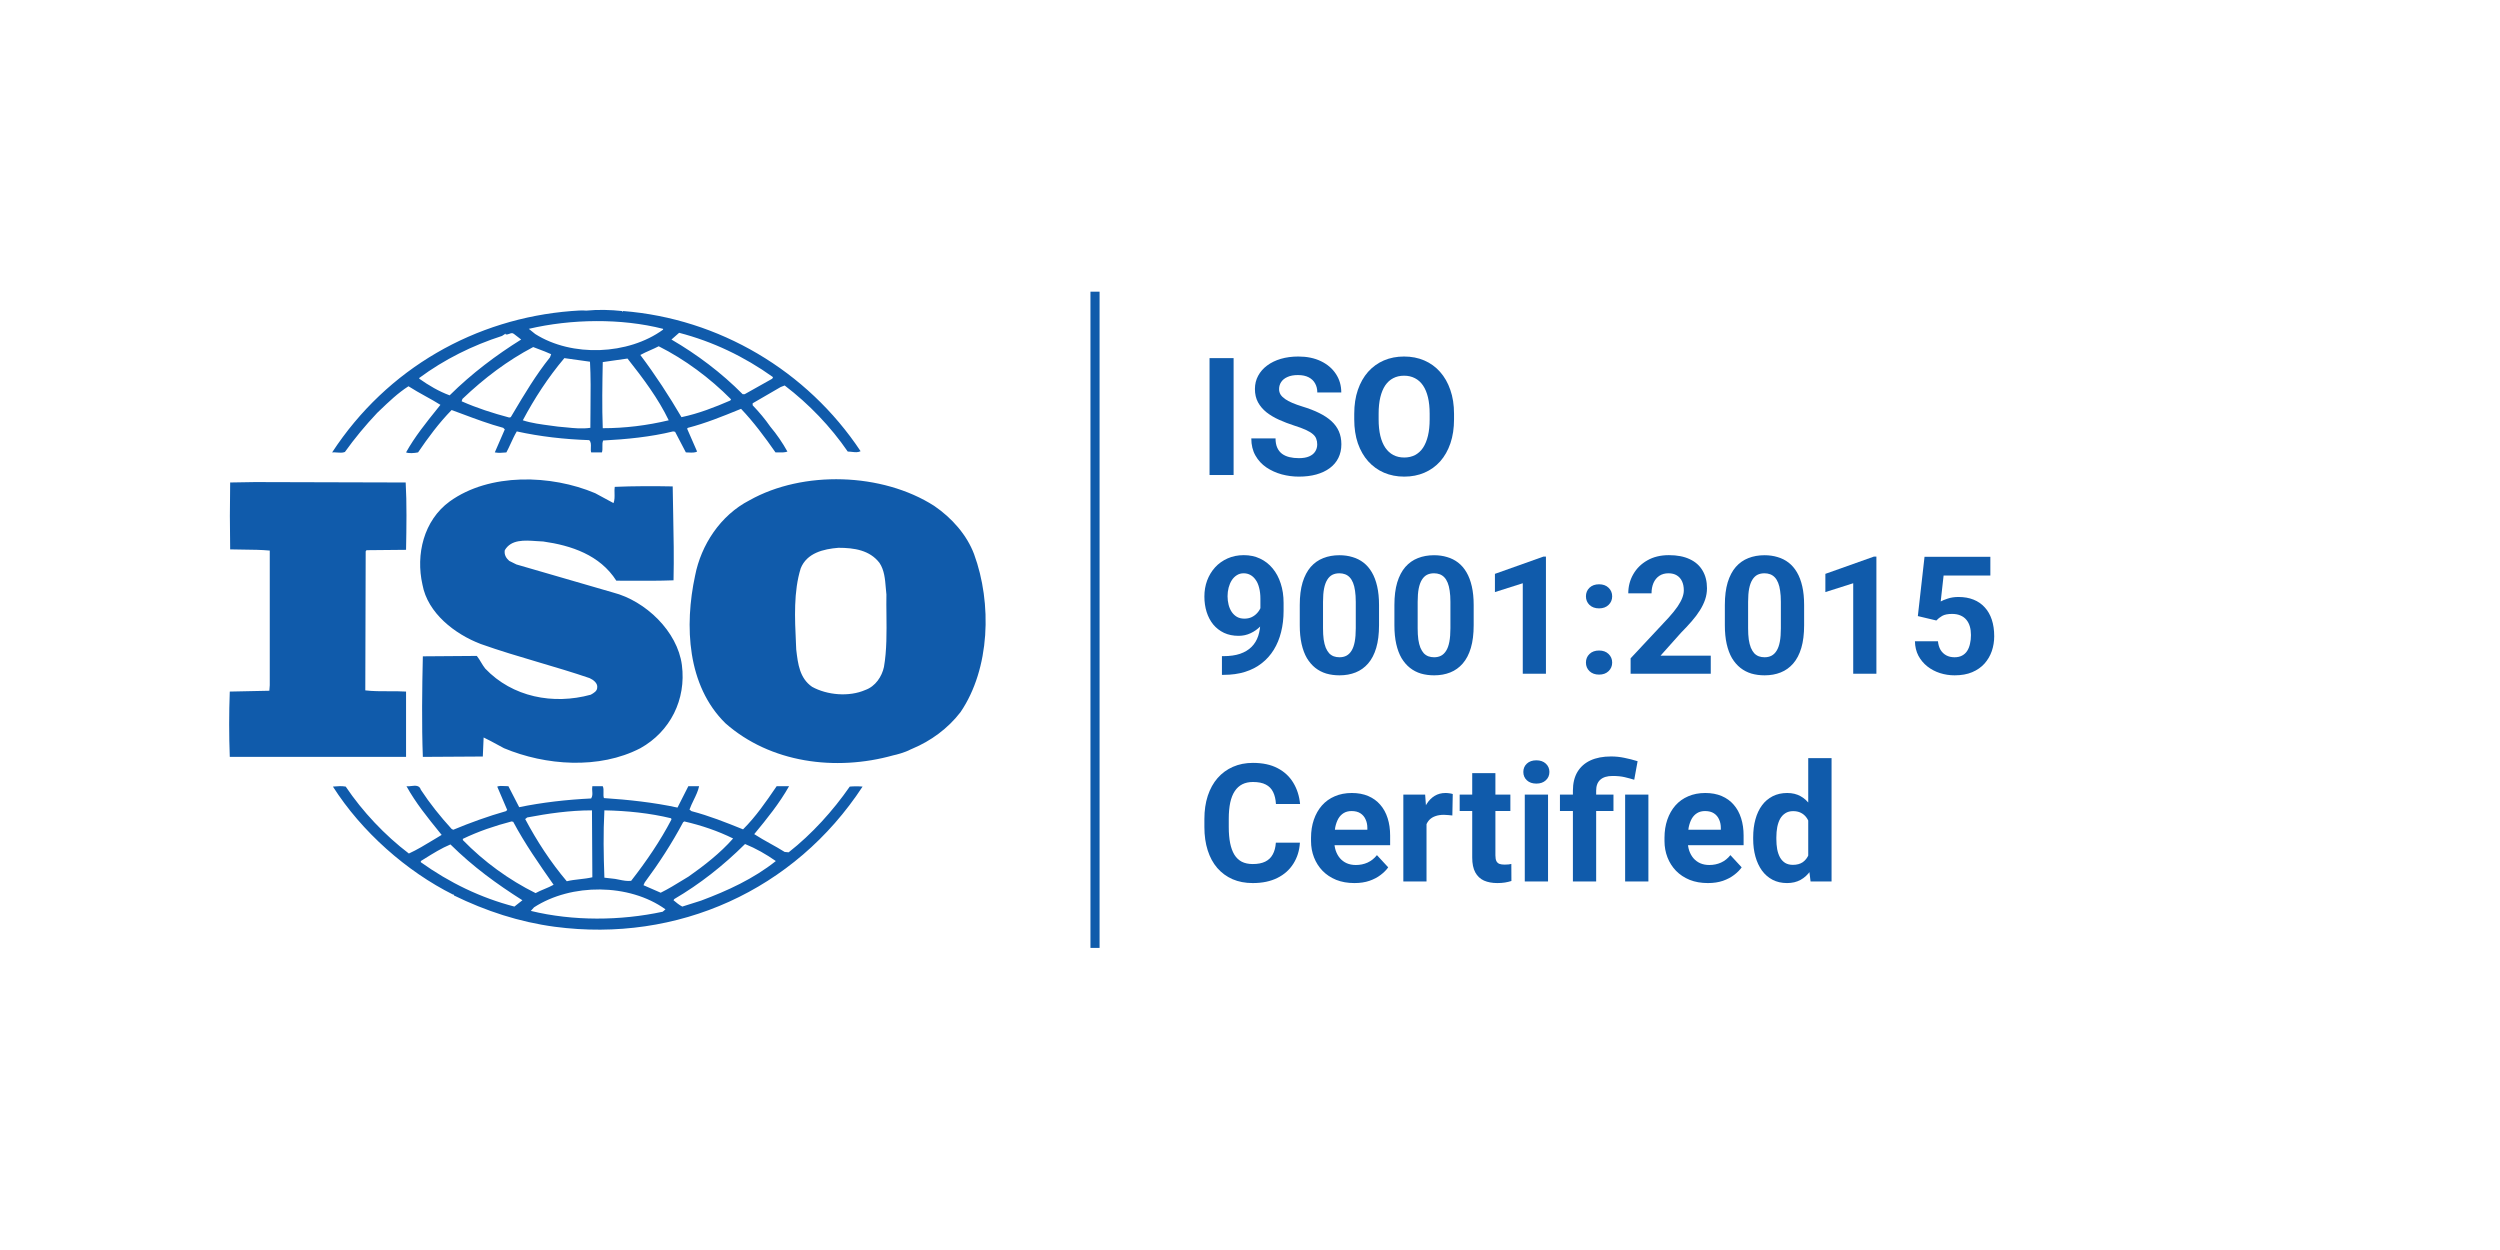 <svg xmlns="http://www.w3.org/2000/svg" width="168" height="84" viewBox="0 0 168 84" fill="none"><path fill-rule="evenodd" clip-rule="evenodd" d="M44.532 61.268L44.721 61.108C42.279 59.35 38.384 59.35 35.885 60.974L35.671 61.213C38.515 61.905 41.689 61.88 44.532 61.268ZM34.568 60.922L35.106 60.497C33.386 59.406 31.801 58.259 30.27 56.746C29.665 56.998 29.1 57.351 28.54 57.7C28.453 57.754 28.367 57.808 28.28 57.862V57.942C30.216 59.325 32.31 60.336 34.568 60.922ZM47.113 60.522C48.887 59.858 50.634 59.059 52.136 57.862C51.491 57.41 50.795 57.012 50.067 56.718C48.592 58.181 47.034 59.405 45.311 60.416L45.26 60.497C45.449 60.657 45.638 60.814 45.85 60.922L47.113 60.522ZM46.279 58.9C47.302 58.181 48.403 57.329 49.265 56.346C48.242 55.841 47.141 55.466 45.984 55.2L45.906 55.255C45.154 56.665 44.293 57.995 43.325 59.3L43.242 59.486L44.399 59.991C44.903 59.742 45.39 59.444 45.873 59.147C46.009 59.064 46.144 58.982 46.279 58.9ZM37.202 59.456C36.234 58.074 35.267 56.691 34.489 55.227L34.379 55.2C33.252 55.494 32.15 55.866 31.103 56.371V56.452C32.526 57.915 34.219 59.139 35.991 60.017C36.176 59.913 36.379 59.829 36.583 59.744C36.796 59.655 37.009 59.566 37.202 59.456ZM45.122 55.069L45.099 54.988C43.675 54.642 42.145 54.483 40.615 54.455C40.533 56.024 40.56 57.409 40.615 58.98L41.067 59.031C41.253 59.042 41.433 59.079 41.612 59.116C41.878 59.17 42.14 59.223 42.413 59.192C43.431 57.887 44.376 56.504 45.122 55.069ZM38.947 59.085C39.236 59.052 39.528 59.019 39.806 58.953L39.78 54.456C38.276 54.456 36.824 54.669 35.428 54.933L35.293 55.041C36.072 56.505 36.984 57.915 38.087 59.22C38.359 59.152 38.651 59.119 38.947 59.085ZM33.925 52.824C34.005 52.829 34.086 52.834 34.165 52.834L34.889 54.242C36.448 53.923 38.06 53.737 39.727 53.656C39.823 53.496 39.812 53.345 39.8 53.18C39.792 53.072 39.784 52.959 39.805 52.834H40.504C40.564 52.948 40.559 53.101 40.555 53.256C40.551 53.388 40.547 53.521 40.583 53.631C42.196 53.737 43.942 53.923 45.528 54.27L46.256 52.834H46.979C46.914 53.148 46.766 53.454 46.616 53.762C46.514 53.973 46.411 54.186 46.334 54.403L46.467 54.508C47.675 54.828 48.748 55.255 49.933 55.733C50.792 54.879 51.477 53.877 52.132 52.92C52.152 52.891 52.171 52.863 52.191 52.834H53.025C52.38 53.978 51.546 55.014 50.684 56.054C51.026 56.278 51.391 56.481 51.758 56.686C52.085 56.868 52.414 57.051 52.73 57.251L52.998 57.276C54.555 56.054 55.979 54.483 57.104 52.859C57.375 52.834 57.726 52.834 57.965 52.859C53.399 59.831 45.528 63.37 37.281 62.279C34.89 61.96 32.634 61.214 30.513 60.178L30.484 60.097L30.459 60.123C27.316 58.554 24.304 55.894 22.372 52.859C22.408 52.857 22.442 52.854 22.476 52.851C22.743 52.829 22.944 52.812 23.232 52.859C24.359 54.536 25.864 56.133 27.476 57.357C28.032 57.103 28.572 56.774 29.11 56.448C29.3 56.332 29.49 56.217 29.68 56.105C29.637 56.052 29.593 55.998 29.55 55.945C28.732 54.937 27.927 53.944 27.316 52.834C27.404 52.849 27.515 52.836 27.63 52.822C27.897 52.79 28.188 52.756 28.28 53.071C28.872 53.978 29.597 54.883 30.349 55.705L30.459 55.76C31.612 55.28 32.794 54.853 34.005 54.508L34.084 54.428L33.413 52.859C33.545 52.802 33.732 52.813 33.925 52.824ZM15.467 32.423L17.133 32.395L27.262 32.423C27.341 33.808 27.316 35.429 27.287 36.948L24.628 36.973L24.574 37.053L24.548 46.393C25.045 46.454 25.587 46.453 26.127 46.452C26.52 46.451 26.913 46.45 27.287 46.474V50.863H15.441C15.386 49.4 15.386 47.936 15.441 46.474L18.1 46.418L18.128 46.049V36.998C17.551 36.946 16.986 36.94 16.409 36.934C16.099 36.931 15.787 36.928 15.467 36.918C15.441 35.42 15.441 33.921 15.467 32.423ZM50.367 33.619C53.961 31.598 59.283 31.759 62.776 33.994C63.984 34.818 64.979 35.962 65.458 37.239C66.67 40.538 66.537 44.93 64.546 47.856C63.689 48.972 62.532 49.8 61.325 50.305L61.209 50.355C60.809 50.571 60.218 50.721 60.034 50.757C56.141 51.848 51.763 51.263 48.749 48.603C46.173 46.074 45.984 42.056 46.712 38.675C47.113 36.628 48.403 34.63 50.367 33.619ZM30.216 33.7C32.902 31.759 37.038 31.89 39.995 33.142L41.228 33.808C41.308 33.615 41.302 33.376 41.297 33.147C41.293 32.994 41.289 32.845 41.311 32.717C42.519 32.662 43.998 32.662 45.205 32.687C45.214 33.344 45.226 33.975 45.239 34.595C45.268 36.06 45.296 37.462 45.261 38.997C44.286 39.035 43.266 39.03 42.315 39.026C42.007 39.024 41.707 39.022 41.417 39.022C40.316 37.293 38.384 36.654 36.504 36.388C36.355 36.383 36.199 36.373 36.038 36.361C35.24 36.305 34.348 36.243 33.922 36.974C33.87 37.265 34.005 37.504 34.219 37.69L34.703 37.931L41.205 39.819C43.38 40.38 45.528 42.429 45.823 44.691C46.123 47.004 45.044 49.159 43.031 50.28C40.266 51.713 36.664 51.449 33.87 50.28C33.722 50.202 33.575 50.121 33.427 50.041C33.118 49.873 32.809 49.705 32.5 49.559L32.445 50.838L28.415 50.863C28.335 48.734 28.364 46.26 28.415 44.105L32.042 44.078C32.151 44.212 32.24 44.36 32.328 44.508C32.415 44.653 32.502 44.798 32.608 44.93C34.434 46.846 37.173 47.376 39.697 46.685L39.706 46.68C39.894 46.575 40.132 46.442 40.132 46.207C40.182 45.913 39.861 45.674 39.617 45.568C38.485 45.181 37.334 44.841 36.185 44.501C34.883 44.116 33.582 43.731 32.31 43.278C30.565 42.614 28.739 41.204 28.389 39.288C27.931 37.265 28.469 34.977 30.216 33.7ZM44.938 28.244C44.237 26.781 43.219 25.424 42.168 24.094C41.931 24.128 41.682 24.164 41.431 24.199C41.119 24.243 40.804 24.288 40.505 24.332C40.477 25.796 40.45 27.367 40.505 28.775C42.012 28.775 43.486 28.591 44.938 28.244ZM39.681 27.464C39.692 26.387 39.704 25.293 39.647 24.307L37.925 24.066C36.824 25.371 35.911 26.781 35.133 28.244C35.702 28.432 36.388 28.522 37.008 28.603C37.177 28.625 37.341 28.647 37.497 28.669C37.689 28.683 37.876 28.703 38.061 28.721C38.597 28.776 39.111 28.828 39.672 28.75C39.672 28.33 39.676 27.898 39.681 27.464ZM36.959 24.013L37.038 23.802C36.76 23.673 36.482 23.569 36.204 23.464C36.08 23.417 35.956 23.371 35.831 23.322C34.111 24.227 32.553 25.398 31.076 26.806L31.022 26.967C32.042 27.419 33.118 27.766 34.219 28.058L34.325 28.033C34.378 27.944 34.431 27.854 34.484 27.765C35.239 26.494 36.004 25.206 36.959 24.013ZM49.076 26.915L49.127 26.836C47.703 25.398 46.012 24.147 44.265 23.269C44.08 23.366 43.884 23.453 43.688 23.539C43.46 23.64 43.234 23.74 43.03 23.855C44.053 25.212 44.966 26.62 45.795 28.033C46.952 27.792 48.026 27.367 49.076 26.915ZM30.216 26.567C31.721 25.079 33.359 23.855 35.023 22.816L34.541 22.444C34.435 22.353 34.337 22.391 34.233 22.431C34.153 22.461 34.069 22.493 33.976 22.47V22.419L33.735 22.575C31.747 23.216 29.867 24.146 28.174 25.398V25.449C28.818 25.904 29.491 26.301 30.216 26.567ZM51.896 25.449L51.947 25.343C50.016 23.96 47.892 22.95 45.638 22.364L45.122 22.817C46.818 23.802 48.486 25.052 49.906 26.489H50.044L51.896 25.449ZM44.56 22.151V22.098C41.74 21.378 38.384 21.431 35.536 22.098L35.966 22.445C38.436 24.013 42.224 23.855 44.56 22.151ZM39.402 20.873C40.182 20.795 41.067 20.82 41.795 20.901L41.846 20.954L41.873 20.901C48.297 21.406 54.233 24.893 57.832 30.321C57.65 30.412 57.467 30.391 57.266 30.368C57.172 30.357 57.074 30.346 56.97 30.346C55.818 28.669 54.367 27.154 52.73 25.904L52.459 26.01L50.578 27.101V27.234C51.034 27.714 51.412 28.164 51.763 28.669C52.2 29.19 52.586 29.752 52.915 30.346C52.744 30.411 52.52 30.407 52.285 30.403C52.228 30.402 52.17 30.401 52.113 30.401C51.412 29.391 50.634 28.35 49.799 27.473C49.757 27.49 49.714 27.508 49.671 27.525C48.536 27.987 47.419 28.442 46.228 28.75L46.173 28.805L46.846 30.346C46.702 30.428 46.482 30.418 46.277 30.408C46.212 30.404 46.149 30.401 46.09 30.401L45.366 29.016L45.233 28.991C43.726 29.361 42.09 29.522 40.532 29.602C40.476 29.728 40.48 29.869 40.483 30.013C40.486 30.142 40.489 30.275 40.449 30.401H39.727C39.696 30.308 39.701 30.19 39.706 30.07C39.714 29.882 39.722 29.689 39.591 29.577C37.925 29.522 36.286 29.335 34.728 28.991C34.574 29.249 34.447 29.526 34.321 29.8C34.227 30.004 34.134 30.207 34.03 30.401C33.996 30.404 33.964 30.407 33.932 30.41C33.69 30.432 33.512 30.448 33.251 30.401L33.922 28.856L33.816 28.75C32.87 28.494 31.958 28.153 31.039 27.809C30.81 27.724 30.58 27.638 30.349 27.553C29.491 28.43 28.764 29.416 28.094 30.401C27.825 30.454 27.476 30.479 27.287 30.401C27.858 29.368 28.634 28.404 29.405 27.445C29.469 27.365 29.533 27.286 29.597 27.206C29.279 27.004 28.936 26.814 28.588 26.622C28.205 26.409 27.817 26.194 27.45 25.957C26.75 26.403 26.143 26.984 25.5 27.599C25.451 27.645 25.402 27.692 25.353 27.739C24.548 28.591 23.822 29.471 23.177 30.374C23.011 30.439 22.826 30.424 22.645 30.409C22.532 30.4 22.422 30.391 22.319 30.401C26.025 24.732 31.961 21.406 38.409 20.901C38.758 20.873 39.107 20.848 39.402 20.873ZM59.101 37.825C59.427 38.31 59.477 38.915 59.525 39.502C59.538 39.654 59.55 39.805 59.567 39.952C59.559 40.381 59.564 40.833 59.569 41.295C59.582 42.47 59.596 43.714 59.401 44.822C59.263 45.462 58.83 46.126 58.148 46.367C57.055 46.845 55.581 46.712 54.572 46.154C53.735 45.576 53.621 44.611 53.512 43.69L53.507 43.652C53.501 43.519 53.495 43.385 53.489 43.251C53.408 41.535 53.324 39.752 53.807 38.195C54.217 37.159 55.337 36.892 56.346 36.812C57.41 36.812 58.447 36.973 59.101 37.825Z" fill="#105BAB"></path><path d="M73.585 19.601V63.699" stroke="#105BAB" stroke-width="0.612"></path><path d="M82.898 24.066V31.921H81.281V24.066H82.898Z" fill="#105BAB"></path><path d="M88.517 29.866C88.517 29.726 88.496 29.6 88.452 29.488C88.413 29.373 88.337 29.269 88.225 29.175C88.113 29.078 87.957 28.983 87.755 28.889C87.553 28.796 87.291 28.699 86.97 28.598C86.614 28.483 86.275 28.353 85.954 28.209C85.636 28.066 85.355 27.898 85.11 27.708C84.868 27.513 84.677 27.289 84.537 27.033C84.4 26.778 84.331 26.481 84.331 26.143C84.331 25.816 84.403 25.519 84.547 25.253C84.692 24.983 84.894 24.753 85.153 24.562C85.413 24.368 85.719 24.219 86.073 24.114C86.43 24.01 86.821 23.958 87.246 23.958C87.827 23.958 88.333 24.062 88.766 24.271C89.199 24.48 89.534 24.765 89.772 25.129C90.013 25.492 90.134 25.907 90.134 26.375H88.523C88.523 26.145 88.474 25.943 88.377 25.771C88.283 25.595 88.139 25.456 87.944 25.355C87.753 25.255 87.511 25.204 87.219 25.204C86.938 25.204 86.704 25.247 86.516 25.334C86.329 25.416 86.188 25.53 86.094 25.674C86.001 25.814 85.954 25.972 85.954 26.148C85.954 26.282 85.986 26.402 86.051 26.51C86.12 26.618 86.221 26.718 86.354 26.812C86.487 26.906 86.651 26.994 86.846 27.076C87.041 27.159 87.266 27.24 87.522 27.319C87.951 27.449 88.328 27.594 88.652 27.756C88.981 27.918 89.254 28.1 89.474 28.301C89.694 28.503 89.86 28.731 89.972 28.986C90.084 29.242 90.14 29.531 90.14 29.855C90.14 30.197 90.073 30.502 89.939 30.772C89.806 31.042 89.613 31.27 89.361 31.457C89.109 31.644 88.807 31.786 88.458 31.884C88.108 31.981 87.717 32.029 87.284 32.029C86.895 32.029 86.511 31.979 86.132 31.878C85.754 31.774 85.409 31.617 85.099 31.409C84.793 31.2 84.547 30.934 84.364 30.61C84.18 30.287 84.088 29.904 84.088 29.461H85.716C85.716 29.706 85.754 29.913 85.829 30.081C85.905 30.251 86.011 30.387 86.148 30.492C86.289 30.596 86.455 30.671 86.646 30.718C86.841 30.765 87.053 30.788 87.284 30.788C87.565 30.788 87.796 30.749 87.976 30.67C88.16 30.59 88.295 30.481 88.382 30.34C88.472 30.2 88.517 30.042 88.517 29.866Z" fill="#105BAB"></path><path d="M97.711 27.81V28.182C97.711 28.779 97.63 29.315 97.468 29.79C97.306 30.265 97.077 30.67 96.781 31.004C96.485 31.335 96.132 31.589 95.721 31.765C95.314 31.941 94.861 32.029 94.364 32.029C93.87 32.029 93.417 31.941 93.006 31.765C92.599 31.589 92.245 31.335 91.946 31.004C91.647 30.67 91.414 30.265 91.248 29.79C91.086 29.315 91.005 28.779 91.005 28.182V27.81C91.005 27.209 91.086 26.674 91.248 26.202C91.411 25.728 91.639 25.323 91.935 24.988C92.234 24.654 92.588 24.399 92.995 24.222C93.406 24.046 93.859 23.958 94.353 23.958C94.85 23.958 95.303 24.046 95.71 24.222C96.121 24.399 96.475 24.654 96.77 24.988C97.069 25.323 97.3 25.728 97.462 26.202C97.628 26.674 97.711 27.209 97.711 27.81ZM96.073 28.182V27.799C96.073 27.382 96.035 27.015 95.959 26.699C95.883 26.382 95.771 26.116 95.624 25.9C95.476 25.684 95.296 25.523 95.083 25.415C94.87 25.303 94.627 25.247 94.353 25.247C94.079 25.247 93.835 25.303 93.623 25.415C93.413 25.523 93.235 25.684 93.087 25.9C92.943 26.116 92.833 26.382 92.757 26.699C92.681 27.015 92.644 27.382 92.644 27.799V28.182C92.644 28.596 92.681 28.963 92.757 29.283C92.833 29.6 92.945 29.867 93.093 30.087C93.24 30.303 93.421 30.466 93.633 30.578C93.846 30.689 94.09 30.745 94.364 30.745C94.638 30.745 94.881 30.689 95.094 30.578C95.306 30.466 95.485 30.303 95.629 30.087C95.773 29.867 95.883 29.6 95.959 29.283C96.035 28.963 96.073 28.596 96.073 28.182Z" fill="#105BAB"></path><path d="M82.114 44.093H82.217C82.649 44.093 83.021 44.041 83.331 43.936C83.644 43.828 83.902 43.674 84.104 43.472C84.306 43.271 84.456 43.025 84.553 42.733C84.65 42.438 84.699 42.104 84.699 41.73V40.241C84.699 39.956 84.67 39.707 84.612 39.491C84.558 39.275 84.479 39.097 84.374 38.957C84.273 38.813 84.154 38.705 84.017 38.633C83.884 38.561 83.736 38.525 83.574 38.525C83.401 38.525 83.248 38.568 83.114 38.654C82.981 38.737 82.867 38.85 82.774 38.994C82.683 39.138 82.613 39.304 82.563 39.491C82.516 39.674 82.492 39.867 82.492 40.068C82.492 40.27 82.516 40.462 82.563 40.645C82.61 40.825 82.68 40.985 82.774 41.126C82.867 41.262 82.984 41.372 83.125 41.455C83.266 41.534 83.432 41.573 83.623 41.573C83.807 41.573 83.971 41.539 84.115 41.471C84.263 41.399 84.387 41.305 84.488 41.19C84.593 41.075 84.672 40.947 84.726 40.807C84.784 40.667 84.812 40.525 84.812 40.381L85.326 40.661C85.326 40.913 85.272 41.161 85.164 41.406C85.056 41.651 84.904 41.874 84.71 42.075C84.519 42.273 84.297 42.431 84.045 42.55C83.792 42.669 83.522 42.728 83.233 42.728C82.866 42.728 82.539 42.661 82.254 42.528C81.97 42.392 81.728 42.205 81.53 41.967C81.335 41.726 81.187 41.446 81.086 41.126C80.985 40.805 80.935 40.458 80.935 40.084C80.935 39.703 80.996 39.345 81.119 39.011C81.245 38.676 81.423 38.381 81.654 38.126C81.888 37.87 82.168 37.671 82.492 37.527C82.82 37.379 83.185 37.306 83.585 37.306C83.985 37.306 84.349 37.383 84.677 37.538C85.005 37.692 85.287 37.912 85.521 38.196C85.755 38.477 85.936 38.813 86.062 39.205C86.192 39.597 86.257 40.032 86.257 40.51V41.05C86.257 41.561 86.201 42.035 86.089 42.474C85.981 42.913 85.817 43.31 85.597 43.667C85.38 44.019 85.11 44.321 84.785 44.573C84.465 44.825 84.091 45.017 83.666 45.15C83.24 45.283 82.765 45.35 82.238 45.35H82.114V44.093Z" fill="#105BAB"></path><path d="M92.671 40.656V42.016C92.671 42.606 92.608 43.114 92.481 43.542C92.355 43.967 92.173 44.316 91.935 44.589C91.701 44.859 91.421 45.059 91.097 45.188C90.772 45.318 90.412 45.382 90.015 45.382C89.698 45.382 89.402 45.343 89.128 45.264C88.854 45.181 88.607 45.053 88.387 44.88C88.171 44.708 87.984 44.49 87.825 44.228C87.67 43.962 87.551 43.645 87.468 43.278C87.385 42.911 87.344 42.49 87.344 42.016V40.656C87.344 40.066 87.407 39.561 87.533 39.14C87.663 38.716 87.845 38.369 88.079 38.099C88.317 37.829 88.598 37.631 88.923 37.505C89.247 37.376 89.608 37.311 90.004 37.311C90.322 37.311 90.616 37.352 90.886 37.435C91.16 37.514 91.407 37.638 91.627 37.807C91.847 37.977 92.034 38.194 92.189 38.46C92.344 38.723 92.463 39.038 92.546 39.404C92.629 39.768 92.671 40.185 92.671 40.656ZM91.108 42.221V40.446C91.108 40.162 91.091 39.913 91.059 39.701C91.03 39.489 90.985 39.309 90.924 39.162C90.862 39.011 90.787 38.888 90.697 38.795C90.607 38.701 90.504 38.633 90.388 38.59C90.273 38.547 90.145 38.525 90.004 38.525C89.828 38.525 89.671 38.559 89.534 38.627C89.4 38.696 89.287 38.806 89.193 38.957C89.1 39.104 89.027 39.302 88.977 39.55C88.93 39.795 88.907 40.093 88.907 40.446V42.221C88.907 42.505 88.921 42.755 88.95 42.971C88.982 43.187 89.029 43.372 89.09 43.526C89.155 43.677 89.231 43.801 89.318 43.899C89.408 43.992 89.51 44.06 89.626 44.104C89.745 44.147 89.875 44.168 90.015 44.168C90.188 44.168 90.342 44.134 90.475 44.066C90.612 43.994 90.727 43.882 90.821 43.731C90.918 43.577 90.99 43.375 91.037 43.127C91.084 42.879 91.108 42.577 91.108 42.221Z" fill="#105BAB"></path><path d="M99.031 40.656V42.016C99.031 42.606 98.968 43.114 98.841 43.542C98.715 43.967 98.533 44.316 98.295 44.589C98.061 44.859 97.781 45.059 97.457 45.188C97.132 45.318 96.772 45.382 96.375 45.382C96.058 45.382 95.762 45.343 95.488 45.264C95.214 45.181 94.967 45.053 94.748 44.88C94.531 44.708 94.344 44.49 94.185 44.228C94.03 43.962 93.911 43.645 93.828 43.278C93.745 42.911 93.704 42.49 93.704 42.016V40.656C93.704 40.066 93.767 39.561 93.893 39.14C94.023 38.716 94.205 38.369 94.439 38.099C94.677 37.829 94.958 37.631 95.283 37.505C95.607 37.376 95.968 37.311 96.365 37.311C96.682 37.311 96.976 37.352 97.246 37.435C97.52 37.514 97.767 37.638 97.987 37.807C98.207 37.977 98.394 38.194 98.549 38.46C98.704 38.723 98.823 39.038 98.906 39.404C98.989 39.768 99.031 40.185 99.031 40.656ZM97.468 42.221V40.446C97.468 40.162 97.452 39.913 97.419 39.701C97.39 39.489 97.345 39.309 97.284 39.162C97.223 39.011 97.147 38.888 97.057 38.795C96.967 38.701 96.864 38.633 96.749 38.59C96.633 38.547 96.505 38.525 96.365 38.525C96.188 38.525 96.031 38.559 95.894 38.627C95.761 38.696 95.647 38.806 95.553 38.957C95.46 39.104 95.387 39.302 95.337 39.55C95.29 39.795 95.267 40.093 95.267 40.446V42.221C95.267 42.505 95.281 42.755 95.31 42.971C95.342 43.187 95.389 43.372 95.451 43.526C95.515 43.677 95.591 43.801 95.678 43.899C95.768 43.992 95.871 44.06 95.986 44.104C96.105 44.147 96.235 44.168 96.375 44.168C96.548 44.168 96.702 44.134 96.835 44.066C96.972 43.994 97.087 43.882 97.181 43.731C97.278 43.577 97.351 43.375 97.397 43.127C97.444 42.879 97.468 42.577 97.468 42.221Z" fill="#105BAB"></path><path d="M103.887 37.403V45.274H102.33V39.194L100.459 39.788V38.563L103.72 37.403H103.887Z" fill="#105BAB"></path><path d="M106.575 44.525C106.575 44.294 106.655 44.102 106.813 43.947C106.976 43.792 107.19 43.715 107.457 43.715C107.724 43.715 107.936 43.792 108.095 43.947C108.257 44.102 108.338 44.294 108.338 44.525C108.338 44.755 108.257 44.947 108.095 45.102C107.936 45.256 107.724 45.334 107.457 45.334C107.19 45.334 106.976 45.256 106.813 45.102C106.655 44.947 106.575 44.755 106.575 44.525ZM106.575 40.073C106.575 39.843 106.655 39.651 106.813 39.496C106.976 39.342 107.19 39.264 107.457 39.264C107.724 39.264 107.936 39.342 108.095 39.496C108.257 39.651 108.338 39.843 108.338 40.073C108.338 40.304 108.257 40.496 108.095 40.651C107.936 40.805 107.724 40.883 107.457 40.883C107.19 40.883 106.976 40.805 106.813 40.651C106.655 40.496 106.575 40.304 106.575 40.073Z" fill="#105BAB"></path><path d="M114.963 44.06V45.274H109.577V44.239L112.124 41.514C112.38 41.23 112.582 40.98 112.73 40.764C112.878 40.545 112.984 40.349 113.049 40.176C113.117 40 113.152 39.832 113.152 39.674C113.152 39.437 113.112 39.234 113.033 39.065C112.953 38.892 112.836 38.759 112.681 38.665C112.53 38.572 112.342 38.525 112.119 38.525C111.881 38.525 111.675 38.583 111.502 38.698C111.333 38.813 111.203 38.973 111.113 39.178C111.026 39.383 110.983 39.615 110.983 39.874H109.42C109.42 39.406 109.532 38.978 109.755 38.59C109.979 38.198 110.294 37.887 110.702 37.656C111.109 37.423 111.592 37.306 112.151 37.306C112.703 37.306 113.168 37.396 113.547 37.575C113.929 37.752 114.217 38.007 114.412 38.342C114.61 38.672 114.709 39.068 114.709 39.529C114.709 39.788 114.668 40.041 114.585 40.289C114.502 40.534 114.383 40.778 114.228 41.023C114.077 41.264 113.893 41.509 113.676 41.757C113.46 42.005 113.22 42.262 112.957 42.528L111.589 44.06H114.963Z" fill="#105BAB"></path><path d="M121.237 40.656V42.016C121.237 42.606 121.174 43.114 121.048 43.542C120.922 43.967 120.739 44.316 120.502 44.589C120.267 44.859 119.988 45.059 119.663 45.188C119.339 45.318 118.978 45.382 118.582 45.382C118.264 45.382 117.969 45.343 117.695 45.264C117.421 45.181 117.174 45.053 116.954 44.88C116.737 44.708 116.55 44.49 116.391 44.228C116.236 43.962 116.117 43.645 116.034 43.278C115.951 42.911 115.91 42.49 115.91 42.016V40.656C115.91 40.066 115.973 39.561 116.099 39.14C116.229 38.716 116.411 38.369 116.645 38.099C116.883 37.829 117.165 37.631 117.489 37.505C117.814 37.376 118.174 37.311 118.571 37.311C118.888 37.311 119.182 37.352 119.452 37.435C119.726 37.514 119.973 37.638 120.193 37.807C120.413 37.977 120.601 38.194 120.756 38.46C120.911 38.723 121.03 39.038 121.113 39.404C121.196 39.768 121.237 40.185 121.237 40.656ZM119.674 42.221V40.446C119.674 40.162 119.658 39.913 119.625 39.701C119.597 39.489 119.551 39.309 119.49 39.162C119.429 39.011 119.353 38.888 119.263 38.795C119.173 38.701 119.07 38.633 118.955 38.59C118.839 38.547 118.711 38.525 118.571 38.525C118.394 38.525 118.237 38.559 118.1 38.627C117.967 38.696 117.853 38.806 117.76 38.957C117.666 39.104 117.594 39.302 117.543 39.55C117.496 39.795 117.473 40.093 117.473 40.446V42.221C117.473 42.505 117.487 42.755 117.516 42.971C117.549 43.187 117.596 43.372 117.657 43.526C117.722 43.677 117.797 43.801 117.884 43.899C117.974 43.992 118.077 44.06 118.192 44.104C118.311 44.147 118.441 44.168 118.582 44.168C118.755 44.168 118.908 44.134 119.041 44.066C119.178 43.994 119.294 43.882 119.387 43.731C119.485 43.577 119.557 43.375 119.604 43.127C119.651 42.879 119.674 42.577 119.674 42.221Z" fill="#105BAB"></path><path d="M126.094 37.403V45.274H124.536V39.194L122.665 39.788V38.563L125.926 37.403H126.094Z" fill="#105BAB"></path><path d="M130.123 41.697L128.879 41.401L129.328 37.419H133.752V38.676H130.61L130.415 40.419C130.519 40.358 130.678 40.293 130.891 40.224C131.103 40.153 131.341 40.117 131.605 40.117C131.987 40.117 132.326 40.176 132.621 40.295C132.917 40.413 133.168 40.586 133.373 40.813C133.582 41.039 133.741 41.316 133.849 41.643C133.957 41.971 134.011 42.341 134.011 42.755C134.011 43.104 133.957 43.436 133.849 43.753C133.741 44.066 133.577 44.346 133.357 44.595C133.137 44.839 132.861 45.032 132.529 45.172C132.198 45.312 131.805 45.382 131.35 45.382C131.012 45.382 130.683 45.332 130.366 45.231C130.052 45.13 129.769 44.981 129.517 44.783C129.268 44.586 129.068 44.346 128.917 44.066C128.769 43.782 128.691 43.458 128.684 43.095H130.231C130.253 43.318 130.31 43.51 130.404 43.672C130.501 43.83 130.629 43.953 130.788 44.039C130.947 44.125 131.132 44.168 131.345 44.168C131.543 44.168 131.713 44.131 131.853 44.055C131.994 43.98 132.108 43.875 132.194 43.742C132.281 43.605 132.344 43.447 132.383 43.267C132.427 43.084 132.448 42.886 132.448 42.674C132.448 42.462 132.423 42.269 132.373 42.097C132.322 41.924 132.245 41.775 132.14 41.649C132.036 41.523 131.902 41.426 131.74 41.358C131.581 41.289 131.396 41.255 131.183 41.255C130.894 41.255 130.671 41.3 130.512 41.39C130.357 41.48 130.227 41.582 130.123 41.697Z" fill="#105BAB"></path><path d="M85.737 56.629H87.354C87.322 57.157 87.176 57.627 86.916 58.037C86.66 58.447 86.302 58.767 85.84 58.997C85.382 59.227 84.831 59.342 84.185 59.342C83.68 59.342 83.228 59.256 82.828 59.083C82.427 58.907 82.085 58.655 81.8 58.328C81.519 58.001 81.304 57.605 81.157 57.141C81.009 56.677 80.935 56.157 80.935 55.582V55.037C80.935 54.462 81.01 53.942 81.162 53.478C81.317 53.01 81.537 52.613 81.822 52.285C82.11 51.958 82.454 51.706 82.855 51.53C83.255 51.354 83.702 51.266 84.196 51.266C84.852 51.266 85.406 51.384 85.856 51.622C86.311 51.859 86.662 52.187 86.911 52.604C87.163 53.021 87.315 53.496 87.365 54.028H85.743C85.725 53.712 85.662 53.444 85.553 53.224C85.445 53.001 85.281 52.834 85.061 52.722C84.845 52.607 84.556 52.55 84.196 52.55C83.926 52.55 83.689 52.6 83.487 52.701C83.286 52.802 83.116 52.954 82.979 53.16C82.842 53.364 82.739 53.623 82.671 53.936C82.606 54.246 82.573 54.609 82.573 55.026V55.582C82.573 55.988 82.604 56.346 82.665 56.656C82.727 56.961 82.82 57.22 82.947 57.432C83.076 57.641 83.242 57.799 83.444 57.907C83.65 58.011 83.897 58.064 84.185 58.064C84.524 58.064 84.803 58.01 85.023 57.902C85.243 57.794 85.411 57.634 85.526 57.422C85.645 57.209 85.716 56.945 85.737 56.629Z" fill="#105BAB"></path><path d="M91.016 59.342C90.561 59.342 90.154 59.27 89.793 59.127C89.433 58.979 89.126 58.776 88.874 58.517C88.625 58.258 88.434 57.958 88.301 57.616C88.167 57.271 88.101 56.904 88.101 56.515V56.3C88.101 55.857 88.164 55.452 88.29 55.086C88.416 54.719 88.597 54.4 88.831 54.131C89.069 53.861 89.357 53.654 89.696 53.51C90.035 53.363 90.417 53.289 90.843 53.289C91.257 53.289 91.625 53.357 91.946 53.494C92.267 53.631 92.535 53.825 92.752 54.077C92.972 54.328 93.138 54.63 93.249 54.983C93.361 55.332 93.417 55.72 93.417 56.148V56.796H88.766V55.76H91.886V55.641C91.886 55.425 91.847 55.233 91.767 55.064C91.692 54.891 91.576 54.755 91.421 54.654C91.266 54.553 91.068 54.503 90.826 54.503C90.621 54.503 90.444 54.548 90.296 54.638C90.149 54.728 90.028 54.853 89.934 55.015C89.844 55.177 89.775 55.368 89.729 55.587C89.685 55.803 89.664 56.041 89.664 56.3V56.515C89.664 56.749 89.696 56.965 89.761 57.163C89.83 57.361 89.925 57.531 90.048 57.675C90.174 57.819 90.325 57.931 90.502 58.01C90.682 58.089 90.886 58.128 91.113 58.128C91.394 58.128 91.656 58.075 91.897 57.967C92.142 57.855 92.353 57.688 92.53 57.465L93.287 58.285C93.165 58.461 92.997 58.63 92.784 58.792C92.575 58.954 92.323 59.087 92.027 59.191C91.731 59.292 91.394 59.342 91.016 59.342Z" fill="#105BAB"></path><path d="M95.862 54.67V59.234H94.304V53.397H95.77L95.862 54.67ZM97.625 53.359L97.598 54.8C97.522 54.789 97.43 54.78 97.322 54.773C97.217 54.762 97.122 54.756 97.035 54.756C96.815 54.756 96.624 54.785 96.462 54.843C96.303 54.897 96.17 54.978 96.062 55.086C95.957 55.193 95.878 55.325 95.824 55.479C95.773 55.634 95.744 55.81 95.737 56.008L95.424 55.911C95.424 55.533 95.461 55.186 95.537 54.87C95.613 54.55 95.723 54.271 95.867 54.033C96.015 53.796 96.195 53.613 96.408 53.483C96.621 53.354 96.864 53.289 97.138 53.289C97.224 53.289 97.313 53.296 97.403 53.31C97.493 53.321 97.567 53.337 97.625 53.359Z" fill="#105BAB"></path><path d="M101.497 53.397V54.498H98.09V53.397H101.497ZM98.933 51.956H100.491V57.476C100.491 57.645 100.513 57.774 100.556 57.864C100.603 57.954 100.671 58.017 100.761 58.053C100.852 58.085 100.965 58.102 101.102 58.102C101.2 58.102 101.286 58.098 101.362 58.091C101.441 58.08 101.508 58.069 101.562 58.058L101.567 59.202C101.434 59.245 101.29 59.279 101.135 59.305C100.98 59.33 100.808 59.342 100.621 59.342C100.278 59.342 99.979 59.287 99.723 59.175C99.471 59.06 99.276 58.877 99.139 58.625C99.002 58.373 98.933 58.042 98.933 57.632V51.956Z" fill="#105BAB"></path><path d="M104.028 53.397V59.234H102.465V53.397H104.028ZM102.368 51.875C102.368 51.649 102.447 51.462 102.606 51.314C102.764 51.167 102.977 51.093 103.244 51.093C103.507 51.093 103.718 51.167 103.877 51.314C104.039 51.462 104.12 51.649 104.12 51.875C104.12 52.102 104.039 52.289 103.877 52.437C103.718 52.584 103.507 52.658 103.244 52.658C102.977 52.658 102.764 52.584 102.606 52.437C102.447 52.289 102.368 52.102 102.368 51.875Z" fill="#105BAB"></path><path d="M107.262 59.234H105.699V53.133C105.699 52.636 105.8 52.217 106.002 51.875C106.208 51.534 106.5 51.275 106.878 51.099C107.26 50.922 107.722 50.834 108.263 50.834C108.569 50.834 108.867 50.865 109.155 50.926C109.443 50.983 109.741 51.059 110.047 51.153L109.82 52.399C109.622 52.338 109.409 52.28 109.182 52.226C108.955 52.172 108.681 52.145 108.36 52.145C107.999 52.145 107.725 52.23 107.538 52.399C107.354 52.564 107.262 52.809 107.262 53.133V59.234ZM108.425 53.397V54.498H104.828V53.397H108.425ZM110.772 53.397V59.234H109.209V53.397H110.772Z" fill="#105BAB"></path><path d="M114.769 59.342C114.314 59.342 113.907 59.27 113.547 59.127C113.186 58.979 112.88 58.776 112.627 58.517C112.378 58.258 112.187 57.958 112.054 57.616C111.92 57.271 111.854 56.904 111.854 56.515V56.3C111.854 55.857 111.917 55.452 112.043 55.086C112.169 54.719 112.35 54.4 112.584 54.131C112.822 53.861 113.11 53.654 113.449 53.51C113.788 53.363 114.17 53.289 114.596 53.289C115.01 53.289 115.378 53.357 115.699 53.494C116.02 53.631 116.289 53.825 116.505 54.077C116.725 54.328 116.891 54.63 117.002 54.983C117.114 55.332 117.17 55.72 117.17 56.148V56.796H112.519V55.76H115.64V55.641C115.64 55.425 115.6 55.233 115.521 55.064C115.445 54.891 115.329 54.755 115.174 54.654C115.019 54.553 114.821 54.503 114.579 54.503C114.374 54.503 114.197 54.548 114.049 54.638C113.902 54.728 113.781 54.853 113.687 55.015C113.597 55.177 113.528 55.368 113.482 55.587C113.438 55.803 113.417 56.041 113.417 56.3V56.515C113.417 56.749 113.449 56.965 113.514 57.163C113.583 57.361 113.678 57.531 113.801 57.675C113.927 57.819 114.078 57.931 114.255 58.01C114.435 58.089 114.639 58.128 114.866 58.128C115.147 58.128 115.409 58.075 115.65 57.967C115.896 57.855 116.106 57.688 116.283 57.465L117.04 58.285C116.918 58.461 116.75 58.63 116.537 58.792C116.328 58.954 116.076 59.087 115.78 59.191C115.484 59.292 115.147 59.342 114.769 59.342Z" fill="#105BAB"></path><path d="M121.513 57.961V50.947H123.081V59.234H121.67L121.513 57.961ZM117.814 56.386V56.273C117.814 55.827 117.864 55.422 117.965 55.059C118.066 54.692 118.214 54.377 118.409 54.114C118.603 53.852 118.843 53.649 119.128 53.505C119.413 53.361 119.737 53.289 120.101 53.289C120.444 53.289 120.743 53.361 120.999 53.505C121.259 53.649 121.479 53.854 121.659 54.12C121.843 54.382 121.991 54.694 122.102 55.053C122.214 55.409 122.295 55.8 122.346 56.224V56.472C122.295 56.879 122.214 57.256 122.102 57.605C121.991 57.954 121.843 58.26 121.659 58.522C121.479 58.781 121.259 58.983 120.999 59.127C120.739 59.27 120.437 59.342 120.091 59.342C119.726 59.342 119.402 59.269 119.117 59.121C118.836 58.974 118.598 58.767 118.403 58.501C118.212 58.234 118.066 57.922 117.965 57.562C117.864 57.202 117.814 56.81 117.814 56.386ZM119.371 56.273V56.386C119.371 56.627 119.389 56.852 119.425 57.06C119.465 57.269 119.528 57.454 119.615 57.616C119.705 57.774 119.82 57.898 119.961 57.988C120.105 58.075 120.28 58.118 120.485 58.118C120.752 58.118 120.972 58.058 121.145 57.94C121.318 57.817 121.45 57.65 121.54 57.438C121.634 57.226 121.688 56.981 121.702 56.704V55.997C121.691 55.771 121.659 55.568 121.605 55.388C121.554 55.204 121.479 55.048 121.378 54.918C121.28 54.789 121.158 54.688 121.01 54.616C120.866 54.544 120.694 54.508 120.496 54.508C120.294 54.508 120.121 54.555 119.977 54.648C119.833 54.739 119.716 54.862 119.625 55.021C119.539 55.179 119.474 55.366 119.431 55.582C119.391 55.794 119.371 56.024 119.371 56.273Z" fill="#105BAB"></path></svg>